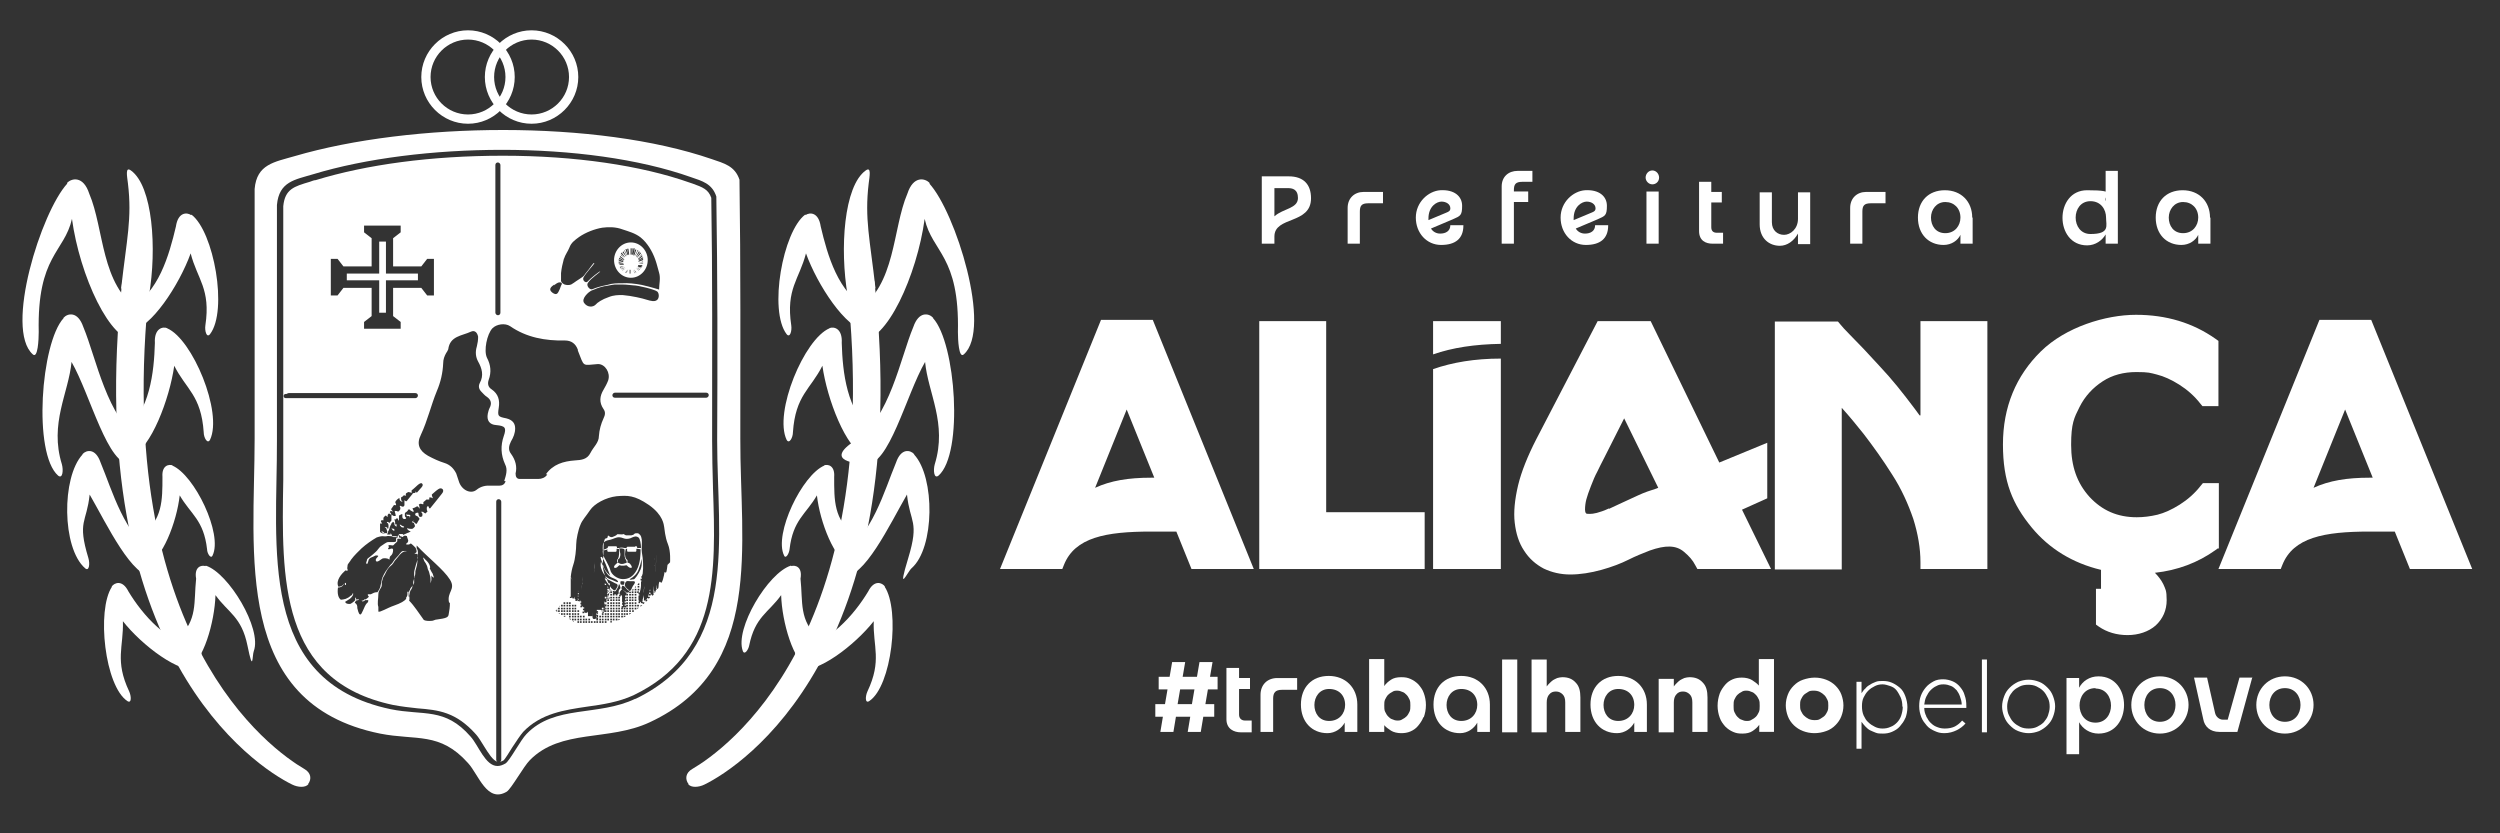 <?xml version="1.0" encoding="UTF-8"?>
<svg id="Camada_1" xmlns="http://www.w3.org/2000/svg" version="1.1" viewBox="0 0 594 198">
  <rect x="0" y="0" width="594" height="198" fill="#333333" stroke="none"/>
  <!-- Generator: Adobe Illustrator 29.2.1, SVG Export Plug-In . SVG Version: 2.1.0 Build 116)  -->
  <defs>
    <style>
      .st0 {
        fill-rule: evenodd;
      }

      .st0, .st1 {
        fill: #fff;
      }
    </style>
  </defs>
  <path class="st1" d="M169.4,115.6c-.1-3.6-.2-7.3-.2-10.9,0-21.4.1-39.3-.2-57.7-.7-2-2-2.5-4.5-3.4l-.6-.2c-11.6-4.1-27.3-6.4-44.4-6.4s-32.4,2.1-44.5,5.8c-.5,0-1,.3-1.4.4-3.7,1.1-5.9,1.7-6.3,5.8v55.8c0,3,0,6.2,0,9.3-.4,23.4-.9,47.7,26.1,53.4,2.1.4,4,.6,5.8.8,4.9.4,9.1.8,13.9,6.2.7.8,1.2,1.7,1.9,2.8,1,1.6,2.1,3.4,3.2,3.7-.2-.1-.3-.3-.3-.5v-61.3c0-.4.3-.6.6-.6s.6.3.6.6v61.3c0,.2-.1.4-.3.5.2,0,.5-.2.8-.3.4-.3,1.4-2,2.1-3.1,1-1.5,1.9-2.9,2.6-3.7,4.2-4.4,9.8-5.2,15.2-6,3.7-.5,7.5-1.1,11-2.7,20.2-9.7,19.6-28.9,18.9-49.3v-.3ZM134,61.5c.3-1,.9-1.7,1.3-2.7.4-1.1,1.2-1.7,2.3-2.5,1.6-1.1,3.7-1.9,5.5-2.2,1.5-.2,3.2-.2,4.8.4,1.5.5,3,.9,4.3,1.9,1.6,1.3,2.8,3.3,3.5,5.3.4,1.1.6,2.1.9,3.1.4,1.3,0,2.7,0,4,0,0-1.9-.6-4.1-1.1-1.5-.3-3.4-.5-4.6-.4-1.4,0-2.4,0-3.6.4-1.7.3-3.1.8-3.5,1-.7.3-1.6-.9-1.1-1.5.7-1.1,2.9-2.5,2.9-2.7s-2.3,1.6-3.1,2.5c-.4.2-1.1-.3-.9-1,.6-1.2,2.8-3.4,2.6-3.5-.2-.2-.9,1.1-2.1,2.5-.1.2-.5.7-.7.8-.6.4-1,.7-1.5,1-.3.2-.8.6-1.2.8-.5.2-1.4.2-1.9-.2-.3-.2-.6-.5-.5-1v-1.5c.1-1.1.4-2.4.7-3.5h0ZM156.2,71.2c-.6.6-1.6.3-2.6,0-.9-.3-3.4-.9-5.7-1.1-1,0-2.1,0-3.3.5-1.5.5-2.7,1.3-3.1,1.8-.6.6-1.9.7-2.7-.4s1.2-2.7,1.6-2.9c1.2-.5,1.9-.8,3.2-1.1.5,0,1.4-.3,2.5-.4.6,0,1.2,0,1.7,0,1.2,0,2.3.2,2.7.2,1.1,0,5.2,1,5.7,1.5.4.4.5,1.5-.1,2h.1ZM131.6,67.8c.4-.3.8-.6,1.2-.7.1,0,.3,0,.4,0,.1,0,.4.3.3.4-.2.3-.3.7-.5,1.2-.4.8-.6,1.7-1.8.8-1-.8-.2-1.4.5-1.9h0ZM117.7,39.2c0-.4.3-.6.6-.6s.6.3.6.6v35.1c0,.4-.3.6-.6.6s-.6-.3-.6-.6v-35.1ZM78.6,61.5h1.6l1.4,1.8h6.7v-6.7l-1.8-1.4v-1.6h8.7v1.6l-1.8,1.4v6.7h6.7l1.4-1.8h1.6v8.7h-1.6l-1.4-1.8h-6.7v6.7l1.8,1.4v1.6h-8.7v-1.6l1.8-1.4v-6.7h-6.7l-1.4,1.8h-1.6v-8.7ZM97.9,117.2h.2c0,.1-.2.3-.2.3-.4.5-.9,1.1-1.3,1.6,0,0-.2,0-.3-.1,0,0-.2-.2-.2-.1v.9s0,.1,0,.2c0,.2-.2.3-.3.4-.3,0-.6-.2-.6-.2h-.2v.2s.3.3,0,.8c0,.1-.3.2-.4.4-.2-.2-.6-.2-.6-.2h-.2v.2s.3.9.2,1h-.5c0-.1-.3-.2-.3-.2h-.2v.6c0,.1,0,.3,0,.4v.2h0c0,.2-.3.4-.4.5h0c0,.1,0,.2,0,.3,0-.1-.2-.3-.5-.4-.3,0-.2.2,0,.3.3.2.2.9.2.9,0,.2,0,.4-.2.5,0-.1,0-.3-.2-.4-.2-.1-.5-.1-.5-.1h0c0,.1.2.1.4.4,0,.1.2.6.2.6h0c0,.1,0,.2,0,.4s-.4,0-.6.1c-.7.2-1-.3-1.1-.3,0-.7,0-1.3,0-2h.5l-.3-.5c0-.1,0-.2.2-.3h.2c0,0,.2.1.2,0,0,0,0-.2,0-.3v-.2c0-.2.3-.4.5-.6,0,0,.2,0,.3.2,0,0,0,.1.2.1,0,0,0-.3,0-.4h0c0-.1.3-.4.3-.4.3.1.6.4.6.4h0q0,.1,0,0s0-.5-.4-.7c0,0,.2-.2.2-.3.2,0,.4.1.5.2h0c0-.2-.2-.4-.4-.6.3-.4.5-.7.7-1h.3c0,.1,0,.1.2,0v-.2l-.2-.5c.2-.4.5-.7,1-1,0,.7.4.9.7.9,0,0,0,0,0-.1,0,0,0-.1,0,0,0,0-.3-.1-.3-.5v-.4c0,0,.2-.2.3-.2s.2-.2.3-.3c.2,0,.4,0,.6.1,0,0-.2-.4,0-.6.2-.1.3-.2.5-.3.2,0,.4.1.5.1.2,0,.2.2.3.1h0v-.6c.9-.6,2-2.1,2.5-1.6s-.4,1.1-1.2,2.1h-.2s0-.2-.2-.2v.3h0ZM67.9,94.6c-.3,0-.5-.2-.5-.5s.2-.5.5-.5h.2c0,0,.3-.2.5-.2h30.1c.4,0,.6.3.6.6s-.3.6-.6.6h-30.8ZM96.8,140.6c0,.2,0,.4,0,.5,0,.3,0,.5-.3.9,0,0,0,.2,0,.3-.4.5-1.2,1-2.9,1.6-1.5.5-3.4,1.7-3.7,1.4,0-.2,0-.7,0-1.1-.3-.8,0-2,0-3s.8-1.5.8-2.1,0-.8.2-1.4c0-.4.3-.7.5-1.1.2-.4.5-1.1.9-1.6s.8-.7,1-1c.2-.2.4-.7.7-1,.4-.5.8-.9,1-1.2.2-.2.5-.5.7-.6s.3-.2.6-.2h.4s-.3-.1-.4-.1c-.4,0-.7,0-.9.2-.2.2-.4.4-.6.7s-.5.5-.9,1c-.3.3-.6.9-.8,1.1-.3.2-.6.7-1,1.2s-.7,1-.9,1.4c-.2.4-.4.8-.5,1.3s-.2,1.1-.3,1.4c0,.5-.6,1.3-.7,1.5-.7,0-1,.2-1.6.5h-.7v.2q0,.2.2.2v.2c0,.1-.5.5-.7.6-.2,0-.4,0-.4.1s-.3.2-.3.2h-.3l.2.2c0,0,.5,0,.6-.3h.8c0,.3,0,.5-.4.8-.6.7-1.1,2.7-1.5,2.6-.4,0-.6-1.2-.7-1.5,0-.5,0-.9-.6-1.3,0-.1.2-.3.3-.5h0c.2-.1.5-.1.5-.1,0,0,.2-.1.2-.2h-.3s-.2.1-.4,0h0v-.4s-.2,0-.2.1v.5h0c-.3.4-1.1.9-1.2.9-.5,0-1,0-1.2-.5.3-.2.8-.5,1.1-.7.3-.2.7-.7.8-1v-.4s-.2.2-.2.3,0,.2-.3.3c-.2.2-.3.2-.5.4-.2.1-.5.3-.8.4-.3.1-.9.2-1.1.2-.6-.4-.9-1.4-.7-2.9h0c1.1,0,1.4-.8,1.4-.8h0c0-.1,0-.1,0-.1,0,0-.3.7-1.3.7h0c-.7-1.5.8-3.1,1.7-3.9q0,.1.3.1h.2v-.3c-.2-.2,0-.7,0-1.1.2-.4.6-.8.8-1.2.8-1.1,1.9-2.1,2.5-2.7,1.1-1,2.4-1.9,3.6-2.6,0,0,.9-.3,1.3-.3s.8.1,1.1,0c.3-.1.6,0,1,0h.3s-.2-.6-.4-.7h0v.3h-.8c0-.3.2-.3.2-.5s0-.3.2-.5c0-.2.2-.4.2-.7.2-.5.3-.7.4-.8h0s0-.1,0-.1h0c0-.1.3-.3.4-.4,0,0,.2.1.3.3,0,.2,0,.5.2.6l.3.3v-.3s.2-.2,0-.3h-.3v-.3c0-.4-.2-.9-.2-.9h.4v-.2h.5v.4s.2.1.2,0v-1.1c.2-.1.8-.5.8-.3s0,.4,0,.6c0,.7.9.6.9.3s0-.1,0-.1-.3-.1-.3-.5v-.5c0-.3.9-.5.7-.9,0,0,.3,0,.4-.1,0,.2.6.5.8.6h.2v-.2s-.2-.3-.3-.6c.4-.1.8-.3,1.1-.5.3,0,.6.6.6.6h0c0-.1,0-.7-.2-1,0,0,.2-.1.3-.2.2,0,.4,0,.6.1h.2v-.5c.3-.2.5-.4.7-.6h.7s0-.2,0-.3v-.2h0c.4-.1.9.2.9.2h0c0-.1-.3-.4-.3-.9.6-.5,1.1-1,1.6-1.3.7-.5,1.6.2.8,1.1-.8,1-1.8,2.3-2.8,3.5-.2,0-.3-.1-.3-.3s-.2-.2-.3-.2-.2.2-.2.4c0,.3,0,.6.2.8l-.5.5c-.3-.1-.5-.3-.6-.4h-.5l.3.3c0,.1.2.3,0,.8h0c0,0-.4.2-.5.1-.4-.1-.3-.6-.4-.9,0-.2-.5,0-.6,0-.2.2-.2.5,0,.6.3.1.5.2.7.5,0,.1.2.2.2.3-.2.3-.3.5-.5.8,0,.2-.2.3-.3.4,0,0-.3-.2-.4-.3,0-.2-.3-.3-.5-.2-.3,0,0-.2.2-.2,0,0,0-.3,0-.2,0,.3-.5.6,0,.6s0,.1.2.2c0,.1.2.4.2.6h0c0,.2-.3.4-.5.6-.5.2-1.4-.1-1.4-.1h0c0,.1.3.7.9.7,0,0-.2.2-.4.3-.4.1-1.1.5-1.4.6s-.7-.2-.8,0v.2s.4.4.7.1c.3-.1.7-.2,1,0,0,.2.2.6.3,1,0,.7-.6.7-.5.9s1,.1,1.1-.2c.3.2.7.6,1.1,1,0,0,.5.8.2,1.2h0s-.3.2-.5.1c0,0-.2,0,0,0,0,0,.2.1.4.2h.4c0,.2.2.6,0,.9v.7c0,.8-.3,1.8-.5,2.5,0,.5,0,.9-.2,1.3,0,.4-.2.7-.3,1.2,0,.5,0,.8-.2,1.1,0,.3-.2.6-.3.8-.3.3-.3.7-.4,1.2,0,.2,0,.4-.2.5v-1.2ZM106.9,143.1c0,1.2-.1,1.8-.3,2.9-.1.7-.6.9-2.8,1.2-.4,0-.6.2-1.1.3-.9.1-1.7,0-2-.2-1.1-1.5-2.3-3.4-3.5-4.6.2-.4,0-1.2,0-1.4v-.5c0-.2,0-.5.2-.6,0-.4.4-.7.6-1s.3-.4.4-.7v-2.5c0-.4.3-1.2.4-1.7.2-.8.4-1.1.5-1.9v-.8c0-.5,0-1-.3-1.3,0-.2,0-.4,0-.7,2.7,2.9,6.4,5.7,7.9,8.1s-.8,2.9-.2,5.5h.2ZM120.1,114.4c-.2.7-.8,1-1.5,1h-1.8c-1.3-.1-2.5.1-3.6,1-1.4,1.1-3.6,0-4.2-2.1-.2-.6-.4-1.2-.6-1.8-.6-1.2-1.5-2.1-2.8-2.5s-2.6-1-3.9-1.7c-2.1-1.2-2.8-2.8-1.7-5,1.6-3.4,2.4-7,3.8-10.4.9-2.1,1.4-4.3,1.5-6.6,0-.9.3-1.7.7-2.4.2-.3.4-.6.5-.9.4-3.2,3.3-3.2,5.4-4.2.9-.4,1.5.2,1.7,1.2,0,.8-.1,1.5-.3,2.3-.4,1.3-.3,2.5.3,3.6.9,1.6,1.4,3.3.4,5.1-.4.8-.2,1.5.4,2.1.4.4.8.9,1.3,1.2,1,.7,1.2,1.6.6,2.7-.2.4-.3.9-.4,1.3-.3,1.6.4,2.6,2,2.7,2.1.2,2.5.6,1.8,2.6-.8,2.3-.7,4.5.3,6.7.7,1.3.2,2.7-.2,4h.3ZM130,112.8c-.5.7-1.3,1-2.1,1h-4.4q-1,0-1-1.3c.4-1.6,0-3.2-1.1-4.7-.7-.9-.5-1.9,0-2.9.6-1,1-2,1-3.1s-.5-2-2.1-2.4c-2-.4-2.1-.5-1.8-2.5.3-1.8-.1-3.3-1.7-4.4-.8-.5-1-1.3-.7-2.2.7-1.9.5-3.6-.4-5.3-.8-1.7,0-5.6,1.3-7,1-1,3-1.3,4.2-.5,3.9,2.7,8.4,3.5,13,3.4q2.3,0,3.1,2.2v.2c1.6,4,.9,3.5,4.8,3.2,1.7,0,3,2.1,2.4,3.9-.3.8-.7,1.5-1.1,2.2-.9,1.5-1.1,3,0,4.6.5.7.4,1.4,0,2.2-.6,1.3-1,2.7-1.1,4.2,0,1.6-1.3,2.6-2,4-.8,1.6-2.2,1.7-3.7,1.8-2.7.2-5.2.9-6.9,3.3h.3ZM132.4,145.4c-.3-.2-.4-.4-.4-.4h.4v.4ZM132.4,144.8h-.2l.2-.2v.2ZM133,145.9s-.2-.1-.3-.2h.3v.2ZM133,145.4h-.4v-.4h.4v.4ZM133,144.8h-.4v-.4h.4v.4ZM133,144.1h-.2l.2-.2v.2ZM133.7,146.1h-.4v-.4h.4v.4ZM133.7,145.4h-.4v-.4h.4v.4ZM133.7,144.8h-.4v-.4h.4v.4ZM133.7,144.1h-.4v-.4h.4v.4ZM133.7,143.5h-.2.2c0-.1,0,0,0,0ZM134.3,146.6c-.1,0-.3-.1-.4-.2h0c0-.1.4-.1.4-.1v.3ZM134.3,146.1h-.4v-.4h.4v.4ZM134.3,145.4h-.4v-.4h.4v.4ZM134.3,144.8h-.4v-.4h.4v.4ZM134.3,144.1h-.4v-.4h.4v.4ZM134.3,143.5h-.4v-.4h.4v.4ZM134.3,142.8h0ZM135,146.1h-.4v-.4h.4v.4ZM135,145.4h-.4v-.4h.4v.4ZM135,144.8h-.4v-.4h.4v.4ZM135,144.1h-.4v-.4h.4v.4ZM135,143.5h-.4v-.4h.4v.4ZM135.6,147.3c-.1,0-.2-.2-.4-.3h.4v.3ZM135.6,146.7h-.4v-.4h.4v.4ZM135.6,146.1h-.4v-.4h.4v.4ZM135.6,145.4h-.4v-.4h.4v.4ZM135.6,144.8h-.4v-.4h.4v.4ZM135.6,144.1h-.4v-.4h.4v.4ZM135.6,143.5h-.4v-.4h.4v.4ZM136.3,147.8s-.2-.1-.2-.2h.2v.2ZM136.3,147.4h-.4v-.4h.4v.4ZM136.3,146.7h-.4v-.4h.4v.4ZM136.3,146.1h-.4v-.4h.4v.4ZM136.3,145.4h-.4v-.4h.4v.4ZM136.3,144.8h-.4v-.4h.4v.4ZM136.3,144.1h-.4v-.4h.4v.4ZM136.9,147.4h-.4v-.4h.4v.4ZM136.9,146.7h-.4v-.4h.4v.4ZM136.9,146.1h-.4v-.4h.4v.4ZM136.9,145.4h-.4v-.4h.4v.4ZM136.9,144.8h-.4v-.4h.4v.4ZM136.9,144.1h-.4v-.4h.4v.4ZM137.6,148h-.4v-.4h.4v.4ZM137.6,147.4h-.4v-.4h.4v.4ZM137.6,146.7h-.4v-.4h.4v.4ZM137.6,146.1h-.4v-.4h.4v.4ZM137.6,145.4h-.4v-.4h.4v.4ZM138.2,148h-.4v-.4h.4v.4ZM138.2,147.4h-.4v-.4h.4v.4ZM138.2,146.7h-.4v-.4h.4v.4ZM138.9,148h-.4v-.4h.4v.4ZM138.9,147.4h-.4v-.4h.4v.4ZM138.9,146.7h-.4v-.4h.4v.4ZM139.5,148.3h-.4.4ZM139.5,148h-.4v-.4h.4v.4ZM139.5,147.4h-.4v-.4h.4v.4ZM140.2,148.3h-.4.4ZM140.2,148h-.4v-.4h.4v.4ZM140.2,147.4h-.4v-.4h.4v.4ZM140.8,148.3h-.4.4ZM140.8,148h-.4v-.4h.4v.4ZM141.1,148.3h.3-.3ZM141.5,148h-.4v-.4h.4v.4ZM142.1,148h-.4v-.4h.4v.4ZM142.1,147.4h-.4v-.4h.4v.4ZM142.1,146.7h-.4v-.4h.4v.4ZM142.1,146.1h-.4v-.4h.4v.4ZM142.8,148h-.4v-.4h.4v.4ZM142.8,147.4h-.4v-.4h.4v.4ZM142.8,146.7h-.4v-.4h.4v.4ZM143.4,148h-.4v-.4h.4v.4ZM143.4,147.4h-.4v-.4h.4v.4ZM143.4,146.7h-.4v-.4h.4v.4ZM143.4,146.1h-.4v-.4h.4v.4ZM143.4,145.4h-.4v-.4h.4v.4ZM143.4,144.8h-.4v-.4h.4v.4ZM144.1,148h-.4v-.4h.4v.4ZM144.1,147.4h-.4v-.4h.4v.4ZM144.1,146.7h-.4v-.4h.4v.4ZM144.1,146.1h-.4v-.4h.4v.4ZM144.1,145.4h-.4v-.4h.4v.4ZM144.1,144.8h-.4v-.4h.4v.4ZM144.1,144.1h-.4v-.4h.4v.4ZM144.1,143.5h-.4v-.4h.4v.4ZM144.1,142.2h-.4v-.4h.4v.4ZM144.7,147.4h-.4v-.4h.4v.4ZM144.7,146.7h-.4v-.4h.4v.4ZM144.7,146.1h-.4v-.4h.4v.4ZM144.7,145.4h-.4v-.4h.4v.4ZM144.7,144.8h-.4v-.4h.4v.4ZM144.7,144.1h-.4v-.4h.4v.4ZM144.7,143.5h-.4v-.4h.4v.4ZM144.7,142.8h-.4v-.4h.4v.4ZM144.7,142.2h-.4v-.4h.4v.4ZM144.7,141.5h-.4v-.4h.4v.4ZM144.7,140.9h-.4v-.4h.4v.4ZM144.7,140.3h-.4v-.4h.4v.4ZM144.3,139.6v-.3l.3.3h-.3ZM145.4,147.9h-.4v-.3h.4v.2h0ZM145.4,147.4h-.4v-.4h.4v.4ZM145.4,146.7h-.4v-.4h.4v.4ZM145.4,146.1h-.4v-.4h.4v.4ZM145.4,145.4h-.4v-.4h.4v.4ZM145.4,144.8h-.4v-.4h.4v.4ZM145.4,144.1h-.4v-.4h.4v.4ZM145.4,143.5h-.4v-.4h.4v.4ZM145.4,142.8h-.4v-.4h.4v.4ZM145.4,142.2h-.4v-.4h.4v.4ZM145.4,141.5h-.4v-.4h.4v.4ZM145.4,140.9h-.4v-.4h.4v.4ZM145.4,140.3h-.4v-.3c.1.1.3.2.4.3h0ZM145.2,139.6c-.5-.5-1.6-2-1.5-2.2.1-.1,1.9.9,2.5,1.2.7.2.7.6.2,1.3-.4.8-.8.1-1.3-.3h.1ZM150.9,129.9h-1.8c-.1,0-.2.1-.2.2h0c0,.1-.1.1-.2.1h-.3c-.2,0-.4-.1-.6-.1s-.4,0-.7.1h-.5c0-.3-.1-.4-.2-.4h-1.8c-.1,0-.2.1-.2.2v.2h0c-.1,0-.3.1-.4.2-.3.1-.5.2-.8.2h0c0-.7,0-1.4.2-1.6.2-.4.9-.6.9-.6,1.2-.2,1.5-.5,2.3-.7s1.4.2,1.9.3,1.2,0,1.7-.3c.5-.2.9-.4,1.5,0,.4.3.6,1.6.6,2.5h-.9c0-.3-.1-.4-.2-.4h-.3ZM148.4,130.6v1.2c0,.2,0,.5.1.7,0,.3.2.5.3.6v.2c.1,0,.1.2.1.2v.2h-.1c0,.1-.1.1-.2.1s-.4.2-.8.2-.6-.1-.7-.2c0,0-.2-.1-.3-.1l-.2-.2v-.4s0-.1.1-.2c.1,0,.2-.3.3-.6,0-.2.1-.5.1-.7v-1.3h.5c.2,0,.3,0,.5.1h.1l.2.2ZM143.9,130.7c.1,0,.3-.1.4-.2v.4c0,.1.1.2.2.2h1.8c.1,0,.2-.1.2-.2v-.5h.2c.2,0,.3.1.5,0h0c0,.2.1.9.2,1.2,0,.2,0,.5-.1.7,0,.2-.2.5-.3.5l-.2.2v.6h.1c-.4.2-.9.8-.9.8-.1.2-.2.4,0,.5s.4,0,.6-.1c0,0,.6-.6.6-.5.5.2,1.3.1,1.6,0,.1,0,.3.2.4.3.2.2.6.4.8.3.3,0,0-.6-.2-.8-.1-.2-.4-.4-.7-.4h0v-.6l-.2-.2c-.1,0-.2-.3-.3-.5,0-.2-.1-.5-.1-.7,0-.3.1-1,.2-1.3h.3v.5c0,.1.1.2.2.2h1.8c.1,0,.2-.1.2-.2v-.5h.3c.2,0,.4.1.7.1h0v.3c0,.7,0,2.9-.9,4.6-.9,1.7-2,2.2-3.3,2.2s-2.8-1.1-3-2.2c-.3-1.1-1.5-3-1.7-3.5,0-.2-.1-.6-.1-1.1.3,0,.6-.1.9-.2h-.2ZM151.5,140.3v-.4h.4v.4h-.4ZM151.8,140.5v.4h-.4v-.4h.4ZM151.5,139.6v-.4h.4v.4h-.4ZM151.5,139h0c0-.2.1-.3.2-.4h.2v.4h-.4ZM151.8,138.3h0ZM150.5,137.6c-.4.2-1.3.2-.7-.1s1.6-1.2,1.9-2.1c.3-.9.6-1.5.7-2.6,0,0,.3,1.3-.2,2.5-.5,1.1-1.3,2.3-1.7,2.4h0ZM148.3,138.7c0,.4-.5.2-.7.2s-.2-.4-.2-.6c0-.3.4-.2.5-.2.6,0,.5.2.4.6ZM143.4,132.9c.4.8.6,1.4,1,2.4s.6,1.5.6,1.5c0,0-.7-.6-1.1-1.2-.4-.6-.6-1.2-.7-1.6-.1-.5-.4-.9-.5-1.6,0,0,.3-.4.6.5h0ZM142.8,133.4c.6,1.7,1.2,2.8,2,3.5.8.6,1.7.6,2,1.2.3.6-.9-.2-2.1-.6-1.1-.5-1.7-1.9-1.9-2.6-.2-.7,0-1.5,0-1.5h0ZM143.7,138.6h.1c0,.1.2.2.3.4h-.4v-.4h0ZM146,147.7c-.1,0-.3,0-.4.1h0c0-.1.4-.1.4-.1h0ZM146,147.4h-.4v-.4h.4v.4ZM146,146.7h-.4v-.4h.4v.4ZM146,146.1h-.4v-.4h.4v.4ZM146,145.4h-.4v-.4h.4v.4ZM146,144.8h-.4v-.4h.4v.4ZM146,144.1h-.4v-.4h.4v.4ZM146,143.5h-.4v-.4h.4v.4ZM146,142.8h-.4v-.4h.4v.4ZM146,142.2h-.4v-.4h.4v.4ZM146.7,147.4h-.4v-.4h.4v.4ZM146.7,146.7h-.4v-.4h.4v.4ZM146.7,146.1h-.4v-.4h.4v.4ZM146.7,145.4h-.4v-.4h.4v.4ZM146.7,144.8h-.4v-.4h.4v.4ZM146.7,144.1h-.4v-.4h.4v.4ZM146.7,143.5h-.4v-.4h.4v.4ZM146.7,142.8h-.4v-.4h.4v.4ZM146.7,142.2h-.4v-.4h.4v.4ZM146.7,141.2v.3h-.4v-.3h-.3v.3h-.4v-.4h0s0-.2.2-.3h-.2v-.4h.2s.1,0,.2.1h.2c.3-.3.8-1.2.8-1.5.1-.7.5.6.4.8-.2.2-.5.4-.4,1,0,.2,0,.3-.2.4h-.1ZM147.3,147.2c-.1,0-.3.1-.4.2v-.3h.4v.2h0ZM147.3,146.7h-.4v-.4h.4v.4ZM147.3,146.1h-.4v-.4h.4v.4ZM147.3,145.4h-.4v-.4h.4v.4ZM147.3,144.8h-.4v-.4h.4v.4ZM147.3,144.1h-.4v-.4h.4v.4ZM147.3,143.5h-.4v-.4h.4v.4ZM147.3,142.8h-.4v-.4h.4v.4ZM147.3,142.2h-.4v-.4h.4v.4ZM147.6,147h0ZM148,146.7h-.4v-.4h.4v.4ZM148,146.1h-.4v-.4h.4v.4ZM148,145.4h-.4v-.4h.4v.4ZM148,144.8h-.4v-.4h.4v.4ZM148.6,146.5c-.1,0-.3.1-.4.2v-.4h.4v.2ZM148.6,146.1h-.4v-.4h.4v.4ZM148.6,145.4h-.4v-.4h.4v.4ZM148.6,144.8h-.4v-.4h.4v.4ZM148.6,141.4v.2h-.1v.2h.2v.4h-.2v.3h.2v.4h-.3v.3h.3v.4h-.3v.3h.4v.4h-.4v-.3c0,.2,0,.3-.2.3h-.1c0,.1-.4.1-.4.1v-.4h.3v-.3h-.2v-.4h.1v-.3h-.1v-.4h0v-.3h0v-.5c0-.3-.2-.4-.3-.5v.4h-.4v-.4h.3s-.1,0-.2-.2c-.1-.4.4-.9.6-1.1.4.4.7.5,1,.9.2.2,0,.4-.2.6h0ZM148.9,146.4h0ZM149.2,146.1h-.4v-.4h.4v.4ZM149.2,145.4h-.4v-.4h.4v.4ZM149.2,144.8h-.4v-.4h.4v.4ZM149.2,144.1h-.4v-.4h.4v.4ZM149.2,143.5h-.4v-.4h.4v.4ZM149.2,142.8h-.4v-.4h.4v.4ZM149.2,142.2h-.4v-.4h.4v.4ZM149.2,141.5h-.4v-.4h.4v.4ZM149.9,145.8c-.1,0-.3.2-.4.2v-.3h.4ZM149.9,145.4h-.4v-.4h.4v.4ZM149.9,144.8h-.4v-.4h.4v.4ZM149.9,144.1h-.4v-.4h.4v.4ZM149.9,143.5h-.4v-.4h.4v.4ZM149.9,142.8h-.4v-.4h.4v.4ZM149.9,142.2h-.4v-.4h.4v.4ZM149.9,141.5h-.4v-.4h.4v.4ZM149.9,140.9h-.4v-.3l-.2.2h-.5c0-.2-.5-.4-.9-.7s-.2-.5-.1-.8c0-.3.5,0,.5,0,.4.3.6.8,1,1,.2.1.2.2.2.3h.4v.4h0ZM149.4,140.2c-.5-.4-1.1-.9-.9-1.4,0-.3.2-.6.4-.7.2-.1.5,0,.9,0,.8,0,1.6-.2.6,1.1-.2.2-.5,1.6-1,1.1h0ZM150.5,145.4h-.3v-.4h.4v.3h0ZM150.5,144.8h-.4v-.4h.4v.4ZM150.5,144.1h-.4v-.4h.4v.4ZM150.5,143.5h-.4v-.4h.4v.4ZM150.5,142.8h-.4v-.4h.4v.4ZM150.5,142.2h-.4v-.4h.4v.4ZM150.5,141.5h-.4v-.4h.4v.4ZM150.5,140.9h-.4v-.4h.4v.4ZM150.5,140.3h-.4c.1-.2.2-.3.4-.4h0v.4ZM150.8,145.2h0c0-.1.2-.1.2-.1h-.2ZM151.2,144.8h-.4v-.4h.4v.4ZM151.2,144.1h-.4v-.4h.4v.4ZM151.2,143.5h-.4v-.4h.4v.4ZM151.2,142.8h-.4v-.4h.4v.4ZM151.2,142.2h-.4v-.4h.4v.4ZM151.2,141.5h-.4v-.4h.4v.4ZM151.2,140.9h-.4v-.4h.4v.4ZM151.2,140.3h-.4v-.4h.4v.4ZM151.2,139.6h-.4c.1-.1.2-.2.3-.4h0v.4h0ZM151.8,144.4c-.1.1-.3.2-.4.3v-.3h.4ZM151.8,144.1h-.4v-.4h.4v.4ZM152.5,143.9c-.1,0-.2.2-.3.3h0v-.4h.4,0ZM153.1,143.3l-.2.2h-.2v-.4h.4v.2ZM153.8,142.7l-.2.2h-.2v-.4h.4v.2ZM154.4,142l-.2.2h-.2v-.4h.4v.2ZM156.7,139h0v-.4h0v.4ZM158.6,134.2c-.2,1.4-.2,2.2-.7,1.7-.1.8-.6,3-.9,2.5-.1-.2-.3-.3-.4,0-.2.6,0,1.2-.3,1.5h-.2s-.1.2-.2.3v-.3h.2s0-.2-.1-.3h0v-.2h0v-.4c-.2.5.1,1.4-.4,1.5h.2c0,.1-.2.3-.3.4h0v-.4h.1c-.3,0-.3-.7-.3-1.3-.1.5,0,1.2,0,1.6h0c0,.1,0,.2-.1.3h.1v.2l-.2.2h-.2v-.2c-.1,0-.2,0-.3-.1v.3h-.4v-.4h.4s0-.2-.1-.3h-.2v-.4h.2v-.3h-.1c-.1.5-.2,1.1-.4,1.6h0v.4h-.2c-.1.2-.2.4-.4.5h0c0,.1-.4.1-.4.1v-.4h0v-.3h0v-.4h0v-.3h0c0,.3-.2.8-.3,1.1h0v.2h0c0,.1,0,.2-.2.3h.2v.4h-.4v-.3h-.2v.3h-.4v-.4h.2s-.1-.2-.2-.3h0v-.4h0v-.3h0v-.4h.2v-.3h-.2v-.4h.3c.1-.5.3-1.1.3-1.7v-.5h0v-.4h.1v-.3h-.2v-.4h.3v-.3h-.2c0-.1.1-.3.2-.4h0v.3c0-.3.1-.5.2-.8.2-1.7.1-3.4-.2-5.1-.2-1.2.5-3.8-.8-4.4h0v-.9h0v.8h-.6v-.3h0v.3c-.2,0-.5.2-.6.3h0v-.5h0v.6c-.2,0-.3,0-.5.1v-.9.9h-1.2c-.2,0-.4-.2-.5-.2v-.8h0v.7h-.1c-.6.2-1.5-.1-1.6.1-.1.2-.8.5-1.1.6-.7.2-1-.7-1.1-.2,0,.7-.6.4-.7.7-.3.7-.3,1.4-.3,2.2,0,1.2-.1,2.6-.2,3.8,0,.8.2,1.7.5,2.5h0c0,.1.1.3.2.4h0v.3h.3v.4h0c.1.3.3.6.4.9h.3v.4h-.1c.2.5.2.7,0,1v.3h-.2s-.1.2-.2.3h.4v.4h-.4v-.4c0,.1-.1.2-.2.4,0,.2.1.6.2.9h.4v.4h-.7v.2h0v.4h0v.3h0v.4h-.4v-.2c0-.2-.1-.4-.2-.6v-.9,1c0,.3.1.5.2.8h0c.2,1.1.1,1.7-.2,1.7h0v.2h-.4v-.4l-.3-.3h-1v.3h.3v.4h-.3v.3h.3v.4h-.3v.3h.3v.4h-.4v-.2c0,.2-.2.2-.5.3-.6,0-.4-.7-.4-1.6v.5h0v.4h-1.1v-.4h0v-.9c0,.2,0,.4-.3.5h-.4c-.1,0-.2-.2-.2-.3v.4h-.4v-.4h.4v-.3h-.3v-.4h.3v-.3h-.3v-.2h-.2v.2h-.4v-.4h.2v-.3h-.2v-.4h.2v-.3h-.2v-.4c0,.2-.1.3-.2.4h-.4v-.4h.1v-.2c0,.2-.2.4-.3.5h-.4v-.2c0-.1,0-.3-.2-.4v-.4c-.1,0-.1.4-.1.4h-.4v-.2h-.2c0,.1-.4.1-.4.1v-.3h.2v-4.6c.1.2.5.6.5,1.1h0c0-.5-.4-1-.5-1.2.1-1,.3-2,.6-2.9.5-1.4.7-3.8.7-4.9s.5-3.5,1-4.6c.4-1.1,1.3-2,2.3-3.5s3.7-3,6.3-3.3c2.6-.2,4.2-.3,7.7,2.1,3.4,2.4,3.5,4.7,3.6,5.2s.2,2.4.9,4.1c.7,1.7.5,4.3.5,4.3l-.6.6ZM167.8,94.5h-21.7c-.4,0-.6-.3-.6-.6s.3-.6.6-.6h21.7c.4,0,.6.3.6.6s-.3.6-.6.6Z"/>
  <path class="st1" d="M137.3,140.4h0c0,.1.1.1.1.1q0-.2,0-.1h-.1Z"/>
  <polygon class="st1" points="137.3 141.8 137.4 141.8 137.4 141.5 137.3 141.5 137.3 141.8"/>
  <path class="st1" d="M137.3,142.5h.1v-.3h-.1v.3Z"/>
  <path class="st1" d="M155.5,132.8v1.5c-.1,0,0,.2,0,.2h0v-1.6c.1,0,0-.2,0-.2h0Z"/>
  <path class="st1" d="M138.4,137v-.2,1.8c-.2.5-.3,1.3-.3,1.3v.2h0c0-.1,0-.7.2-1.2.2-.6.1-1.9.1-1.9Z"/>
  <path class="st1" d="M138,144.4h.1v-.3h0s0,.2-.1.3Z"/>
  <path class="st1" d="M140.2,139.2v1.3h0v-1.4h0Z"/>
  <path class="st1" d="M138.4,140.7v2.3-2.2h0q0-.1,0,0Z"/>
  <path class="st1" d="M140.5,140.6v1.1-1.3.2Z"/>
  <path class="st1" d="M139.1,138.2v.8-1,.2Z"/>
  <path class="st1" d="M156.6,135.2v-.9h0v1h0Z"/>
  <path class="st1" d="M157.3,133.8v.9h0v-1h0Z"/>
  <path class="st1" d="M156.6,136.1v.7h0v-.8h0Z"/>
  <path class="st1" d="M140.9,141.3v1.3h0v-1.4h0Z"/>
  <path class="st1" d="M155.8,136.2v1.1h0v-1.2h0Z"/>
  <path class="st1" d="M156,131.9l-.3,3.8v.2h0c0-.1.3-3.9.3-3.9v-.2h0Z"/>
  <path class="st1" d="M139.2,143h0c0-.1,0,0,0,0v2.4h0v-2.5h0Z"/>
  <path class="st1" d="M137.4,142.8h-.1v.3h.2v-.3h0Z"/>
  <path class="st1" d="M135.4,142.2v.3h.3v-.3h-.3Z"/>
  <path class="st1" d="M137.4,140.9h-.1v.3h.2v-.3h0Z"/>
  <path class="st1" d="M152.9,140.9v.3h0v-.3h0Z"/>
  <path class="st1" d="M148.4,126.8v.7h0v-.8h0Z"/>
  <path class="st1" d="M145.1,126.7v1.2h0v-1.3h0Z"/>
  <path class="st1" d="M143.8,126.7v.7h0v-.8h0Z"/>
  <path class="st1" d="M153.1,139.3l-.2,1.3v.2-.2h0v.3h0c0-.1.2-1.4.2-1.4v-.2h0Z"/>
  <path class="st1" d="M154.2,138.4v1.5h0v-1.6h0Z"/>
  <path class="st1" d="M155.1,134.8v1h0v-1.1h0Z"/>
  <path class="st1" d="M141.2,145.1v-.2.2h0Z"/>
  <path class="st1" d="M142.8,127.5v.7-.7Z"/>
  <path class="st1" d="M155,136.9v1.5h0v-1.6h0Z"/>
  <path class="st1" d="M153.3,136v.9h0v-1h0Z"/>
  <path class="st1" d="M141.2,142.3v1.6-1.8.2Z"/>
  <path class="st1" d="M141.5,139.9v.9-1.1.2Z"/>
  <path class="st1" d="M141.6,137.7v.6-.8.2Z"/>
  <path class="st1" d="M141.9,140.6v1.1-1.3.2Z"/>
  <path class="st1" d="M141.6,139.3v-.5h0v.6h0Z"/>
  <path class="st1" d="M141.2,133.5v.2s.2,1.2,0,1.6c-.1.6-.1,1.3-.1,1.3v.2-.2c0-.2,0-.6.1-1.1.1-.6,0-1.9,0-1.9h0Z"/>
  <path class="st1" d="M142.4,141.5v1.6-1.8.2Z"/>
  <path class="st1" d="M142.4,137.4v-.9,1.1-.2Z"/>
  <path class="st1" d="M142.7,138.3v-.9,1.1-.2Z"/>
  <path class="st1" d="M143.1,139.5v-1.1,1.3-.2Z"/>
  <path class="st1" d="M143,141.7v-1.3,1.5-.2Z"/>
  <polygon class="st1" points="91.7 65 91.7 63.3 91.7 57.4 90.1 57.4 90.1 63.3 90.1 65 88.3 65 82.4 65 82.4 66.6 88.3 66.6 90.1 66.6 90.1 68.4 90.1 74.3 91.7 74.3 91.7 68.4 91.7 66.6 93.5 66.6 99.3 66.6 99.3 65 93.5 65 91.7 65"/>
  <path class="st1" d="M149.9,66c2.2,0,4-1.9,4-4.2s-1.8-4.2-4-4.2-4,1.9-4,4.2,1.8,4.2,4,4.2ZM147.1,62.7h1.1v.2h-1v-.2h-.1ZM147.2,63.1h1-1ZM147.3,63.4l1-.2h0c0,0-1,.4-1,.4v-.2ZM147.5,63.7l.9-.3h0l-.9.4s0,0-.1-.2h.1ZM147.7,63.9l.9-.4h0l-.8.5h-.1q0,0,0,0ZM147.9,64.2l.8-.5h0l-.8.6h-.1c0,0,.1,0,.1,0ZM148.1,64.4l.7-.6h0l-.7.6h-.1c0,0,.1,0,.1,0ZM148.3,64.5l.6-.7h0l-.6.7h-.1.1ZM148.6,64.7l.6-.7h0l-.5.8h-.1ZM148.8,64.8l.5-.8h0l-.4.8h-.2,0ZM149.1,64.9l.3-.9h0l-.3.9h-.2.2ZM149.3,65l.2-.9h0l-.2.9h-.2.2ZM149.8,65h-.2v-.9h.2v.9ZM150.1,65v-.9h0v.9h0ZM150.3,65l-.2-.9h0l.2.9h-.2.2ZM150.6,65l-.3-.9h0l.3.9h-.2.2ZM150.8,64.9l-.4-.8h0l.5.8h-.2,0ZM151.1,64.8l-.5-.8h0l.6.7h-.1ZM151.3,64.6l-.6-.7h0l.6.7h-.1.1ZM151.6,64.5l-.7-.6h0l.7.6h-.1c0,0,.1,0,.1,0ZM151.8,64.3l-.8-.6h0l.8.5h-.1c0,0,.1,0,.1,0ZM152,64.1l-.8-.5h0l.9.4h-.1q0,0,0,0ZM152.2,63.8l-.9-.4h0l.9.3s0,0-.1.2h.1ZM152.4,63.6l-1-.3h0c0,0,1,0,1,0v.2ZM152.6,63.3h-1v-.3h1v.3ZM152.7,62.9h-1c0,0,1.1,0,1.1,0h0c0,0-.1,0-.1,0ZM152.8,62.6h-1.1l1.1-.2v.2ZM152.8,62v.2l-1.1.3h0c0,0,1.1-.4,1.1-.4h0ZM152.8,61.6v.2l-1.1.4v-.2l1.1-.5h0ZM152.8,61.4l-1,.5v-.2l1-.6v.2h0ZM152.6,61l-1,.7v-.2l1-.8v.2h0ZM152.5,60.6l-.9.8h0c0,0,.9-1,.9-1,0,0,0,.2.1.2h-.1ZM152.3,60.2l-.9,1h-.1c0,0,.8-1.2.8-1.2,0,0,.1,0,.2.2ZM152,59.9l-.8,1.1h-.1c0,0,.7-1.3.7-1.3,0,0,.1,0,.2.2h0ZM151.6,59.5l-.6,1.2h-.1l.6-1.3s.2,0,.2.2h0ZM151.2,59.3l-.5,1.4h-.2l.4-1.4s.2,0,.3,0h0ZM150.8,59.1l-.3,1.4h-.2l.2-1.5h.3ZM150,59h.3v1.5h-.3v-1.5ZM149.9,64.1h0v.9h0v-.9ZM149.8,59v1.5h-.1v-1.5h.1ZM149.3,59l.2,1.5h-.2l-.3-1.4h.3ZM148.9,59.2l.4,1.4h-.2l-.5-1.4s.2,0,.3,0h0ZM148.4,59.4l.6,1.3h-.1l-.6-1.2s.2,0,.2-.2h0ZM148.1,59.7l.7,1.2h-.1c0,0-.8-1-.8-1,0,0,.1,0,.2-.2h0ZM147.7,60l.8,1.1h-.1c0,0-.9-.9-.9-.9,0,0,.1,0,.2-.2ZM147.5,60.4l.9.9h0c0,0-.9-.7-.9-.7,0,0,0-.2.1-.2h-.1ZM147.3,60.8l1,.8v.2l-1-.7v-.2h0ZM147.1,61.2l1,.6v.2l-1-.5v-.2h0ZM147,61.6l1.1.5v.2l-1.1-.4v-.2h0ZM147,62h0l1.1.3h0c0,0-1.1-.2-1.1-.2v-.2h0ZM148.1,62.6h0c0,0-1.1,0-1.1,0v-.3s1.1.2,1.1.2Z"/>
  <path class="st1" d="M137,142.8c-.2-.1-.3-.3-.5-.5.2.1.3.3.5.5Z"/>
  <path class="st1" d="M175.9,104.3c0-20.5.1-41.1-.2-61.6-1.1-3.3-3.7-3.9-6.6-4.9-27.3-9.4-71.5-8.8-99.1-.7-4.8,1.4-9,1.9-9.5,7.8,0,19.8,0,39.6,0,59.4,0,26.9-5.3,62.9,29.8,70,8.6,1.7,14.2-.5,20.9,7,2.5,2.7,4.5,9.6,9.2,6.8,1.1-.7,4-6,5.5-7.5,7.4-7.5,18.7-4.4,28.5-9,27.3-12.7,21.4-42.4,21.5-67.3h0ZM151,166c-8.9,4.3-19.2,1.4-25.9,8.4-1.4,1.4-4,6.4-5,7-.7.4-1.3.6-1.9.6-2.9,0-4.5-4.9-6.4-7-6.1-7-11.2-4.9-19-6.5-31.8-6.7-26.9-38.6-27-63.9v-55.9c.5-5.6,4.3-6,8.6-7.3,12.5-3.8,28.7-5.8,44.9-5.8h0c16.3,0,32.5,2.1,44.9,6.5,2.6.9,5,1.5,6,4.6.3,19.3.3,38.7.2,58,0,23.4,5.3,49.5-19.5,61.4h0Z"/>
  <path class="st1" d="M90.9,126.2h-.2v.2s0,.1.3.2h.3s0-.2-.2-.2-.3-.2-.3-.2h0Z"/>
  <path class="st1" d="M97,122.6c.2,0,.4,0,.3.2,0,.1,0,.2,0,.2,0,0,.2-.3.2-.4,0-.3-.2-.3-.6-.3s-.3-.2-.3-.2h0c-.2,0,0,.2,0,.2,0,.3,0,.4.5.3Z"/>
  <path class="st1" d="M94.8,127.6c0-.3,0-.3,0-.3,0,0,0,0,0-.1,0,0,0-.1,0,0,0,0-.5,0-.3.5-.2,0-.5.2-.4.6v.3c0,.1-.4.2-.5.2h-1.4c-.4,0-1.1.6-1.6.9-.5.3-1,1.2-1.3,1.4-.2.2-1.1,1-1.4,1.2s-.7.5-.7.7-.2.6-.2.7c.2.9.5-.3.6-.7.2-.4.5-.5,1-.7s.5-.4,1.1-.3-.6.6-.4,1.2c.2.7,1.3-.4,1.6-.5.3-.1,1.2-.1,1.5.2s0-.5.4-.8.6-.8.6-1.4-.6-.3-.9-.2-.4-.2-.2-.3c.2-.1,0-.4,0-.6s.8,0,1,0,.3-.2.5-.4c0,0,.5-.4.6-.6,0-.1,0-.3,0-.4s0-.2.2-.2h.5s.2,0,.2-.1c0,0,0-.1,0-.1,0,0-.4-.1-.6-.1h.1Z"/>
  <path class="st1" d="M95.5,126.9h-.5c-.3,0-.3.1-.2.2,0,0,.2.2.5.2h.2s0,.3.2.3.2-.5,0-.7h-.4.2Z"/>
  <path class="st1" d="M102.2,134.9h0c0-1-1-1.8-1.1-1.9,0,0-.5-.6-.6-.5,0,0,.3.7.3.8,0,0,.7.9.8,1.7,0,.3.3.6.4,1.1.2.8.3,1.1.3,1.7s0,.8,0,.8.2-.7.2-.8v-1.1c0,.1.4.6.6.5,0,0-.3-.8-.3-.9-.3-.4-.7-1.3-.7-1.3h0Z"/>
  <path class="st1" d="M93.7,126.1s0-.1,0-.2c0-.5-.5,0-.7-.6h0c0,.1.2.9.8.8h-.1Z"/>
  <path class="st1" d="M95.3,125.2c.3.2.7.1.7.1,0,0,0,0,0-.1s0-.1,0-.1-.4-.1-.5-.2c-.2-.1-.5-.3-.5-.3h0c0,.1,0,.4.3.5h0Z"/>
  <path class="st1" d="M93,127.3c0,.1.3.3.4.3h.5q.3,0,.4.1c0-.2,0-.3-.2-.3h-1.1Z"/>
  <path class="st1" d="M82.2,138.7v-.2h-.2c-.2.2,0,.4,0,.5h.2s0-.1,0-.2v-.3.2Z"/>
  <g>
    <path class="st1" d="M261.6,76l-24,59.2h14.8l.4-1c2.6-6.5,9.9-7.9,20.7-7.9h6l3.6,8.9h14.8l-24-59.2h-12.3ZM274.3,113.5h-.8c-5.4,0-9.6.7-13.3,2.4l7.5-18.6,6.6,16.3h0Z"/>
    <polygon class="st1" points="315.1 76.3 299.2 76.3 299.2 135.2 338.5 135.2 338.5 121.7 315.1 121.7 315.1 76.3"/>
    <path class="st1" d="M456.1,98.7c-.4-.5-.7-1-1.1-1.5-1.5-2-2.9-3.8-4.2-5.4-1.3-1.6-2.7-3.2-4.2-4.8-1.5-1.6-2.8-3-3.8-4.1l-3.3-3.4c-1.1-1.1-1.9-2-2.3-2.5l-.5-.6h-15v58.9h15.9v-38.4c1.9,2.1,3.6,4.2,5.2,6.2,2.3,3,4.6,6.2,6.8,9.7,2.2,3.4,3.8,7,5,10.5,1.1,3.5,1.7,7,1.7,10.3v1.6h15.9v-58.9h-15.9v22.4h-.2Z"/>
    <path class="st1" d="M527.2,130.4v-15.6h-3.8l-.5.6c-1.4,1.8-3.1,3.3-5,4.5s-3.7,2-5.3,2.4c-1.7.4-3.3.6-4.9.6-4.6,0-8.2-1.6-11.2-4.8-3-3.3-4.4-7.3-4.4-12.4s.7-6.4,2-9,3.2-4.6,5.5-6.1,5-2.2,8-2.2,3.3.2,4.9.6c1.6.4,3.4,1.2,5.3,2.4,1.9,1.2,3.6,2.7,5,4.5l.5.6h3.8v-15.5l-.7-.5c-5.4-3.8-11.7-5.7-18.9-5.7s-16.7,2.9-22.6,8.7c-5.9,5.8-9,13.2-9,22.1s2.3,14.2,6.8,19.7c4.2,5.1,9.8,8.5,16.5,10.1v4.5h-1.2v8.5l.7.5c1.9,1.3,4.2,2,6.8,2s5-.8,6.7-2.3c1.7-1.6,2.6-3.6,2.6-6s-.3-2.6-.8-3.8c-.5-1-1.2-1.9-2-2.7,5.4-.6,10.2-2.4,14.4-5.4l.7-.5v.2Z"/>
    <path class="st1" d="M563.4,76h-12.3l-24,59.2h14.8l.4-1c2.6-6.5,9.9-7.9,20.7-7.9h6l3.6,8.9h14.8l-24-59.2ZM563.8,113.5h-.8c-5.4,0-9.6.7-13.3,2.4l7.5-18.6,6.6,16.3h0Z"/>
    <path class="st1" d="M413.9,121.1l6-2.7v-13.2l-11.4,4.7-16.3-33.6h-12.6l-14.6,28.1c-2,3.9-3.5,7.6-4.3,10.9-.8,3.4-1.1,6.4-.8,8.9.3,2.6,1,4.8,2.2,6.6,1.2,1.9,2.8,3.3,4.7,4.3,1.9.9,4,1.4,6.3,1.4s4.9-.4,7.4-1.1c2.5-.7,4.6-1.5,6.4-2.4s3.3-1.5,5.1-2.2c3.7-1.3,6.2-1.3,8.1.3,1.2,1,2.1,2,2.7,3.2l.5.9h17.5l-6.9-14.1h0ZM382.3,120.8c-2.4,1.1-3.8,1.3-4.5,1.3s-.9,0-1-.2c-.1-.1-.2-.4-.2-.8,0-.8.1-1.6.3-2.4.2-.8.6-1.9,1.1-3.2s1-2.5,1.5-3.4c.4-.9,1-2,1.7-3.4l4.7-9.3,8.1,16.5-.5.2c-1.3.4-2.8.9-4.3,1.6h0c-1.3.6-2.6,1.2-3.9,1.8h0c-1,.5-2,.9-3,1.4h0Z"/>
  </g>
  <g>
    <path class="st1" d="M311.5,47.1c0,6.3-8.7,4.2-8.7,9.1v1.7h-3v-16h6.4c3.5,0,5.3,1.9,5.3,5.2h0ZM308.4,47.1c0-2.2-1.4-2.4-2.4-2.4h-3.2v6.7c2.1-1.9,5.6-1.8,5.6-4.4h0Z"/>
    <path class="st1" d="M328.6,45.6v2.7h-3.5c-1.6,0-2,.6-2,2v7.6h-2.9v-8.5c0-2.3,1.6-3.8,3.8-3.8,0,0,4.6,0,4.6,0Z"/>
    <path class="st1" d="M347.7,53.6c0,3.1-1.9,4.6-5.3,4.6s-6-2.8-6-6.5,3-6.3,5.8-6.5c3.3-.2,5.2,1.4,5.2,3.7s-.4,2.4-2.2,3.2l-5.2,2.2c.5.8,1.3,1.2,2.2,1.2,1.3,0,2.4-.6,2.4-2h3.1ZM339.4,52.3l4.3-1.8c.5-.2.9-.4.9-1,0-1-1-1.6-2.1-1.6s-3.1,1.1-3.1,4,0,.3,0,.5h0Z"/>
    <path class="st1" d="M359.7,45.2v.3h3.4v2.5h-3.4v9.9h-2.9v-13.6c0-2.3,1.6-3.7,3.8-3.7h3.5v2.6h-2.4c-1.6,0-2,.6-2,2Z"/>
    <path class="st1" d="M382.1,53.6c0,3.1-1.9,4.6-5.3,4.6s-6-2.8-6-6.5,3-6.3,5.8-6.5c3.3-.2,5.2,1.4,5.2,3.7s-.4,2.4-2.2,3.2l-5.2,2.2c.5.8,1.3,1.2,2.2,1.2,1.3,0,2.4-.6,2.4-2h3.1ZM373.9,52.3l4.3-1.8c.5-.2.9-.4.9-1,0-1-1-1.6-2.1-1.6s-3.1,1.1-3.1,4,0,.3,0,.5h0Z"/>
    <path class="st1" d="M391,42.2c0-.9.7-1.7,1.6-1.7s1.6.8,1.6,1.7-.7,1.6-1.6,1.6-1.6-.8-1.6-1.6ZM391.2,57.9v-12.4h2.9v12.4h-2.9Z"/>
    <path class="st1" d="M409.4,55.3v2.6h-2.5c-1.6,0-3.2-.7-3.2-3v-11.7h2.9v2.4h2.5v2.5h-2.5v5.9c0,.9.5,1.3,1.3,1.3h1.6,0Z"/>
    <path class="st1" d="M430.1,45.6v12.4h-2.9v-2.5c-1,1.8-2.6,2.9-4.3,2.9-2.5,0-4.8-1.7-4.8-5.1v-7.6h2.9v7.1c0,2,1.4,3,2.9,3s3.3-1.4,3.3-3.8v-6.3h2.9Z"/>
    <path class="st1" d="M448,45.6v2.7h-3.5c-1.6,0-2,.6-2,2v7.6h-2.9v-8.5c0-2.3,1.6-3.8,3.8-3.8,0,0,4.6,0,4.6,0Z"/>
    <path class="st1" d="M468.7,51.7v6.2h-2.9v-2.1c-.6,1.3-2.1,2.4-4,2.4-3.6,0-6.1-2.6-6.1-6.5s2.5-6.5,6.4-6.5,6.5,2.7,6.5,6.5h.1ZM465.8,51.7c0-2.2-1.5-3.7-3.6-3.7s-3.4,1.8-3.4,3.7,1.1,3.7,3.4,3.7,3.6-1.8,3.6-3.7Z"/>
    <path class="st1" d="M503.2,40.6v17.3h-2.9v-2.2c-.8,1.4-2.4,2.6-4.4,2.6-7.8,0-7.8-13.1,0-13.1s3.6,1.1,4.4,2.6v-7.2s2.9,0,2.9,0ZM500.4,51.7c0-1.9-1.2-3.9-3.7-3.9-4.7,0-4.7,7.8,0,7.8s3.7-2,3.7-3.9Z"/>
    <path class="st1" d="M525.2,51.7v6.2h-2.9v-2.1c-.6,1.3-2.1,2.4-4,2.4-3.6,0-6.1-2.6-6.1-6.5s2.5-6.5,6.4-6.5,6.5,2.7,6.5,6.5h0ZM522.3,51.7c0-2.2-1.5-3.7-3.6-3.7s-3.4,1.8-3.4,3.7,1.1,3.7,3.4,3.7,3.6-1.8,3.6-3.7Z"/>
  </g>
  <g>
    <path class="st1" d="M355.6,76.3h-15.1v7.9c4.6-1.6,9.9-2.4,16.1-2.5v-5.4h-1Z"/>
    <path class="st1" d="M340.5,135.2h16.1v-50c-6.2,0-11.5.9-16.1,2.5v47.5Z"/>
  </g>
  <path class="st1" d="M137.7,142.7c-.2-.1-.3-.3-.5-.5.2.1.3.3.5.5Z"/>
  <g>
    <g>
      <g>
        <path class="st0" d="M210.3,139.4c-.7-1-2.6-1.7-4,1.1-3.3,5.5-9.5,12.7-16.6,13.2-1.1,0-1,4.9,0,5.3,4.4,1.2,13.4-5.7,17.9-11.4-.2,6.1,2,9.3-1.5,16.7-.5,1.1-.6,2.9.4,2.3,5.4-3.5,7.4-21.6,3.7-27.2h.1Z"/>
        <path class="st0" d="M188,134.5c1-.3,2.7.2,2.2,3,.6,5.6-.4,9.9,4.3,14.1.7.7-1.4,7.7-2.3,7.3-3.7-1.6-6.4-11.1-6.6-17.5-3,4.2-6.2,5.1-7.6,12-.2,1-1.1,2.3-1.5,1.3-2-5.3,6-18.6,11.4-20.3h.1Z"/>
        <path class="st0" d="M195.7,110.6c1-.4,2.7,0,2.5,2.7,0,5.6-.1,10.2,4.9,13.9.8.6,0,7.5-.9,7.2-3.9-1.2-7.4-10.4-8.1-16.7-2.6,4.5-5.7,5.8-6.5,12.8-.1,1-.9,2.4-1.3,1.5-2.5-5.1,4.3-19.2,9.6-21.4h-.2Z"/>
        <path class="st0" d="M197,78c1.1-.5,3.2,0,3,3.5.2,7,1.2,16.1,7.2,21,1,.8-.6,6.2-1.7,5.8-4.5-1.7-9-13.5-10.1-21.4-2.8,5.6-6.4,7-7,15.8,0,1.3-.9,2.9-1.5,1.8-3.1-6.5,4.2-24,10.2-26.5h0Z"/>
        <path class="st0" d="M191.4,51.1c1-.7,3.1-.7,3.6,2.7,1.6,6.8,4.2,16,11,19.3,1.1.5,1,5.6-.2,5.5-4.8-.5-11.6-10.9-14.3-18.4-1.6,6.2-4.8,8.4-3.5,17.1.2,1.3-.3,3.1-1.1,2.1-4.3-5.6-.9-24.4,4.4-28.4h.1Z"/>
        <path class="st0" d="M217.2,107.9c-.9-1-3.1-1.5-4.3,2-2.8,6.7-5.6,17.2-13,21.9-1.1.7-1,5,.3,5.2,5.1.6,11.2-12.4,15.3-19.5.7,6.8,3,6.2.3,15.1s-.2,3.3.8,2.4c5.5-4.8,5.6-21.6.6-27h0Z"/>
        <path class="st0" d="M221.7,75.5c-1-1.1-3.4-1.6-4.7,2.2-3.1,7.4-5.6,21.7-13.7,26.9s.9,5.5,2.3,5.7c5.6.6,9.7-16.5,14.2-24.3.7,7.4,5.3,14.6,2.3,24.3-.4,1.4-.2,3.6.9,2.7,6-5.3,4.1-31.5-1.3-37.4h0Z"/>
        <path class="st0" d="M220.9,43.5c-1.1-1.2-3.9-1.8-5.3,2.5-3.6,8.4-2.7,21.8-11.9,27.7-1.4.9-1,7,.6,7.2,6.3.7,13.6-15.6,15.4-28.9,1.8,8,8.3,8.7,7.9,26.9,0,1.7.2,6.4,1.4,5.3,6.8-6-2-33.9-8.2-40.6h.1Z"/>
        <path class="st0" d="M206.2,69.2c1,1.3,0,3.3,1.8-.8-1.3-11.6-2.6-16.4-1.6-24.8.2-1.7.7-4.1-.7-3.1-5.2,3.7-6.2,18.6-4.3,29.7.8,4.6,3.2-3.1,4.8-1Z"/>
      </g>
      <path class="st1" d="M163.6,186.3c-.9-1.2-.7-2.7.9-3.6,7.7-4.5,45.8-31.2,36.8-114.6-.2-2,1.6,0,3.4-.2,1.8-.2,2.9-2.6,3.1-.7,9.5,88-31.6,114.9-40.4,119.2-1.4.7-3.2.8-3.9-.1h0Z"/>
    </g>
    <g>
      <g>
        <path class="st0" d="M26.5,139.4c.7-1,2.6-1.7,4,1.1,3.3,5.5,9.5,12.7,16.6,13.2,1.1,0,1,4.9,0,5.3-4.4,1.2-13.4-5.7-17.9-11.4.2,6.1-2,9.3,1.5,16.7.5,1.1.6,2.9-.4,2.3-5.4-3.5-7.4-21.6-3.7-27.2h0Z"/>
        <path class="st0" d="M48.8,134.5c-1-.3-2.7.2-2.2,3-.6,5.6.4,9.9-4.3,14.1-.7.7,1.4,7.7,2.3,7.3,3.7-1.6,6.4-11.1,6.6-17.5,3,4.2,6.2,5.1,7.6,12s1.1,2.3,1.5,1.3c2-5.3-6-18.6-11.4-20.3h0Z"/>
        <path class="st0" d="M41.1,110.6c-1-.4-2.7,0-2.5,2.7,0,5.6,0,10.2-4.9,13.9-.8.6,0,7.5.9,7.2,3.9-1.2,7.4-10.4,8.1-16.7,2.6,4.5,5.7,5.8,6.5,12.8,0,1,.9,2.4,1.3,1.5,2.5-5.1-4.3-19.2-9.6-21.4h.2Z"/>
        <path class="st0" d="M39.8,78c-1.1-.5-3.2,0-3,3.5-.2,7-1.2,16.1-7.2,21-1,.8.6,6.2,1.7,5.8,4.5-1.7,9-13.5,10.1-21.4,2.8,5.6,6.4,7,7,15.8,0,1.3.9,2.9,1.5,1.8,3.1-6.5-4.2-24-10.2-26.5h.1Z"/>
        <path class="st0" d="M45.4,51.1c-1-.7-3.1-.7-3.6,2.7-1.6,6.8-4.2,16-11,19.3-1.1.5-1,5.6.2,5.5,4.8-.5,11.6-10.9,14.3-18.4,1.6,6.2,4.8,8.4,3.5,17.1-.2,1.3.3,3.1,1.1,2.1,4.3-5.6.9-24.4-4.4-28.4h0Z"/>
        <path class="st0" d="M19.6,107.9c.9-1,3.1-1.5,4.3,2,2.8,6.7,5.6,17.2,13,21.9,1.1.7,1,5-.3,5.2-5.1.6-11.2-12.4-15.3-19.5-.7,6.8-3,6.2-.3,15.1.4,1.3.2,3.3-.8,2.4-5.5-4.8-5.6-21.6-.6-27h0Z"/>
        <path class="st0" d="M15.1,75.5c1-1.1,3.4-1.6,4.7,2.2,3.1,7.4,5.6,21.7,13.7,26.9,1.2.8-.9,5.5-2.3,5.7-5.6.6-9.7-16.5-14.2-24.3-.7,7.4-5.3,14.6-2.3,24.3.4,1.4.2,3.6-.9,2.7-6-5.3-4.1-31.5,1.3-37.4h0Z"/>
        <path class="st0" d="M15.9,43.5c1.1-1.2,3.9-1.8,5.3,2.5,3.6,8.4,2.7,21.8,11.9,27.7,1.4.9,1,7-.6,7.2-6.3.7-13.6-15.6-15.4-28.9-1.8,8-8.3,8.7-7.9,26.9,0,1.7-.2,6.4-1.4,5.3-6.8-6,2-33.9,8.2-40.6h0Z"/>
        <path class="st0" d="M30.6,69.2c-1,1.3,0,3.3-1.8-.8,1.3-11.6,2.6-16.4,1.6-24.8-.2-1.7-.7-4.1.7-3.1,5.2,3.7,6.2,18.6,4.3,29.7-.8,4.6-3.2-3.1-4.8-1Z"/>
      </g>
      <path class="st1" d="M73.2,186.3c.9-1.2.7-2.7-.9-3.6-7.7-4.5-45.8-31.2-36.8-114.6.2-2-1.6,0-3.4-.2-1.8-.2-2.9-2.6-3.1-.7-9.5,88,31.6,114.9,40.4,119.2,1.4.7,3.2.8,3.9-.1h0Z"/>
    </g>
  </g>
  <g>
    <path class="st1" d="M111.2,7.2c-6.1,0-11.1,5-11.1,11.1s5,11.1,11.1,11.1,11.1-5,11.1-11.1-5-11.1-11.1-11.1ZM111.2,27.2c-4.9,0-8.9-4-8.9-8.9s4-8.9,8.9-8.9,8.9,4,8.9,8.9-4,8.9-8.9,8.9Z"/>
    <path class="st1" d="M126.3,7.2c-6.1,0-11.1,5-11.1,11.1s5,11.1,11.1,11.1,11.1-5,11.1-11.1-5-11.1-11.1-11.1ZM126.3,27.2c-4.9,0-8.9-4-8.9-8.9s4-8.9,8.9-8.9,8.9,4,8.9,8.9-4,8.9-8.9,8.9Z"/>
  </g>
  <g>
    <path class="st1" d="M287,163.8l-.6,3.5h2.1v3h-2.6l-.6,3.6h-3.1l.6-3.6h-3.4l-.6,3.6h-3.1l.6-3.6h-1.8v-3h2.3l.6-3.5h-2.1v-3h2.6l.6-3.5h3.1l-.6,3.5h3.4l.6-3.5h3.1l-.6,3.5h1.8v3h-2.3ZM280.4,163.8l-.6,3.5h3.4l.6-3.5h-3.4Z"/>
    <path class="st1" d="M297.4,171.3v2.7h-2.6c-1.6,0-3.4-.8-3.4-3.1v-12.2h3v2.4h2.6v2.6h-2.6v6.1c0,.9.6,1.4,1.4,1.4h1.6Z"/>
    <path class="st1" d="M308.2,161.1v2.8h-3.6c-1.6,0-2.1.7-2.1,2.1v7.9h-3v-8.8c0-2.4,1.6-4,4-4h4.7Z"/>
    <path class="st1" d="M322.5,167.5v6.4h-3v-2.2c-.7,1.3-2.2,2.5-4.1,2.5-3.7,0-6.3-2.7-6.3-6.8s2.6-6.8,6.6-6.8,6.8,2.8,6.8,6.8h0ZM319.6,167.5c0-2.3-1.5-3.8-3.8-3.8s-3.5,1.9-3.5,3.8,1.1,3.8,3.5,3.8,3.8-1.8,3.8-3.8Z"/>
    <path class="st1" d="M338.2,170.4c-.3.8-.8,1.5-1.3,2.1s-1.1,1-1.8,1.3c-.7.3-1.4.4-2.2.4s-1.8-.2-2.4-.6c-.6-.4-1.2-.8-1.6-1.3v1.6h-3.6v-17.3h3.6v6.4c.4-.6,1-1.1,1.6-1.5s1.4-.6,2.4-.6,1.5.1,2.2.4c.7.3,1.3.7,1.9,1.3.5.6,1,1.2,1.3,2.1.3.8.5,1.8.5,2.8h0c0,1.1-.2,2-.5,2.9h-.1ZM335.1,167.6c0-.5,0-1-.2-1.4s-.4-.8-.7-1.1-.6-.6-1-.7c-.4-.2-.8-.3-1.2-.3s-.8,0-1.2.3c-.4.2-.7.4-1,.7s-.5.7-.7,1.1c-.2.4-.2.9-.2,1.4h0c0,.6,0,1.1.2,1.5s.4.8.7,1.1c.3.3.6.6,1,.7.4.2.8.3,1.2.3s.8,0,1.2-.3c.4-.2.7-.4,1-.7s.5-.7.7-1.1c.2-.4.2-.9.2-1.5h0Z"/>
    <path class="st1" d="M354,167.5v6.4h-3v-2.2c-.7,1.3-2.2,2.5-4.1,2.5-3.7,0-6.3-2.7-6.3-6.8s2.6-6.8,6.6-6.8,6.8,2.8,6.8,6.8h0ZM351,167.5c0-2.3-1.5-3.8-3.8-3.8s-3.5,1.9-3.5,3.8,1.1,3.8,3.5,3.8,3.8-1.8,3.8-3.8Z"/>
    <path class="st1" d="M356.9,174v-17.3h3.6v17.3h-3.6Z"/>
    <path class="st1" d="M371.9,174v-7.1c0-.9-.2-1.5-.6-1.9s-.9-.7-1.6-.7-1.2.2-1.6.7c-.4.4-.6,1.1-.6,1.9v7.1h-3.6v-17.3h3.6v6.4c.2-.3.4-.5.7-.8.2-.2.5-.5.8-.7s.6-.3,1-.5c.4-.1.8-.2,1.2-.2,1.4,0,2.4.4,3.2,1.3.8.8,1.1,2,1.1,3.5v8.2h-3.6Z"/>
    <path class="st1" d="M391.3,167.5v6.4h-3v-2.2c-.7,1.3-2.2,2.5-4.1,2.5-3.7,0-6.3-2.7-6.3-6.8s2.6-6.8,6.6-6.8,6.8,2.8,6.8,6.8h0ZM388.3,167.5c0-2.3-1.5-3.8-3.8-3.8s-3.5,1.9-3.5,3.8,1.1,3.8,3.5,3.8,3.8-1.8,3.8-3.8Z"/>
    <path class="st1" d="M402.1,174v-7.1c0-.9-.2-1.5-.6-1.9s-.9-.7-1.6-.7-1.2.2-1.6.7c-.4.4-.6,1.1-.6,1.9v7.1h-3.6v-12.7h3.6v1.8c.2-.3.4-.5.7-.8.2-.2.5-.5.8-.7s.6-.3,1-.5c.4-.1.8-.2,1.2-.2,1.4,0,2.4.4,3.2,1.3.8.8,1.1,2,1.1,3.5v8.2h-3.6Z"/>
    <path class="st1" d="M418,174v-1.8c-.4.6-1,1.1-1.6,1.5s-1.4.6-2.4.6-1.5-.1-2.2-.4c-.7-.3-1.3-.7-1.9-1.3-.5-.6-1-1.2-1.3-2.1-.3-.8-.5-1.8-.5-2.8h0c0-1.1.2-2,.5-2.9.3-.8.8-1.5,1.3-2.1s1.1-1,1.8-1.3c.7-.3,1.4-.4,2.2-.4s1.8.2,2.4.6c.6.4,1.2.8,1.6,1.3v-6.3h3.6v17.3h-3.6.1ZM418.1,167.6c0-.5,0-1-.2-1.4s-.4-.8-.7-1.1-.6-.6-1-.7c-.4-.2-.8-.3-1.2-.3s-.8,0-1.2.3c-.4.2-.7.4-1,.7s-.5.7-.7,1.1c-.2.4-.2.9-.2,1.5h0c0,.6,0,1.1.2,1.5s.4.8.7,1.1c.3.3.6.6,1,.7.4.2.8.3,1.2.3s.8,0,1.2-.3c.4-.2.7-.4,1-.7s.5-.7.7-1.1c.2-.4.2-.9.2-1.4h0v-.2Z"/>
    <path class="st1" d="M437.5,170.2c-.3.8-.8,1.5-1.4,2.1s-1.3,1.1-2.2,1.4c-.8.3-1.8.5-2.8.5s-1.9-.2-2.7-.5c-.8-.3-1.6-.8-2.2-1.4-.6-.6-1.1-1.3-1.4-2.1s-.5-1.7-.5-2.6h0c0-1,.2-1.8.5-2.6s.8-1.5,1.4-2.1,1.3-1.1,2.2-1.4,1.8-.5,2.8-.5,1.9.2,2.7.5c.8.3,1.6.8,2.2,1.4.6.6,1.1,1.3,1.4,2.1s.5,1.7.5,2.6h0c0,1-.2,1.8-.5,2.6ZM434.4,167.6c0-.5,0-.9-.2-1.3s-.4-.8-.7-1.1c-.3-.3-.7-.6-1.1-.8s-.9-.3-1.4-.3-1,0-1.4.3-.7.4-1,.7-.5.7-.7,1.1-.2.9-.2,1.3h0c0,.5,0,1,.2,1.4s.4.8.7,1.1c.3.3.7.6,1.1.8s.9.3,1.4.3,1,0,1.4-.3.7-.4,1-.7.5-.7.7-1.1.2-.9.2-1.3h0Z"/>
    <path class="st1" d="M452.7,170.6c-.3.8-.8,1.4-1.3,2s-1.2,1-1.9,1.3c-.7.3-1.4.4-2.1.4s-1.2,0-1.7-.2-1-.4-1.4-.6-.8-.6-1.1-.9c-.3-.3-.6-.7-.9-1.1v6.4h-1.2v-15.9h1.2v2.7c.3-.4.5-.8.9-1.1.3-.4.7-.7,1.1-.9.4-.3.9-.5,1.4-.7s1-.2,1.7-.2,1.4.1,2.1.4c.7.3,1.3.7,1.9,1.2s1,1.2,1.3,2,.5,1.7.5,2.6h0c0,1-.2,1.9-.5,2.7h0ZM452,167.9c0-.8-.1-1.5-.4-2.2-.3-.6-.6-1.2-1-1.7s-.9-.8-1.5-1-1.2-.4-1.8-.4-1.2.1-1.8.4-1.1.6-1.6,1.1-.8,1-1.1,1.6c-.3.6-.4,1.3-.4,2.1h0c0,.8.1,1.5.4,2.2.3.6.6,1.2,1.1,1.6.5.5,1,.8,1.6,1.1s1.2.4,1.8.4,1.3-.1,1.9-.4c.6-.2,1.1-.6,1.5-1s.8-1,1-1.6.4-1.4.4-2.2h-.1Z"/>
    <path class="st1" d="M457.8,170.4c.3.6.6,1.1,1.1,1.5.4.4.9.7,1.5.9.5.2,1.1.3,1.7.3,1,0,1.8-.2,2.4-.5.7-.4,1.2-.8,1.7-1.4l.8.7c-.6.7-1.3,1.2-2.1,1.6s-1.8.7-2.9.7-1.6-.2-2.3-.5c-.7-.3-1.4-.7-1.9-1.3s-1-1.2-1.3-2-.5-1.6-.5-2.6h0c0-.9.1-1.7.4-2.5s.7-1.4,1.2-2,1.1-1,1.8-1.4,1.5-.5,2.3-.5,1.6.2,2.3.5,1.3.8,1.7,1.3c.5.6.9,1.2,1.1,2,.3.8.4,1.6.4,2.5h0v.5h-10c0,.8.2,1.4.5,2v.2ZM466.1,167.3c0-.6-.2-1.2-.4-1.8-.2-.6-.5-1.1-.8-1.5-.4-.4-.8-.8-1.3-1s-1.1-.4-1.8-.4-1.2.1-1.7.4c-.5.2-1,.6-1.4,1s-.7.9-1,1.5-.4,1.2-.5,1.9h8.9Z"/>
    <path class="st1" d="M470.9,174v-17.3h1.2v17.3h-1.2Z"/>
    <path class="st1" d="M487.8,170.3c-.3.8-.7,1.4-1.3,2s-1.2,1-2,1.4c-.8.3-1.6.5-2.5.5s-1.7-.2-2.5-.5-1.4-.8-2-1.4c-.6-.6-1-1.2-1.3-2s-.5-1.6-.5-2.4h0c0-.9.2-1.7.5-2.5s.7-1.4,1.3-2c.6-.6,1.2-1,2-1.4.8-.3,1.6-.5,2.5-.5s1.7.2,2.5.5,1.4.8,2,1.4c.6.6,1,1.2,1.3,2s.5,1.6.5,2.4h0c0,.9-.2,1.7-.5,2.5ZM487,167.9c0-.7-.1-1.4-.4-2s-.6-1.2-1.1-1.7-1-.8-1.6-1.1-1.3-.4-2-.4-1.4.1-2,.4c-.6.3-1.1.6-1.6,1.1-.4.5-.8,1-1,1.6s-.4,1.3-.4,2h0c0,.8.1,1.5.4,2.1s.6,1.2,1.1,1.7,1,.8,1.6,1.1,1.3.4,2,.4,1.4-.1,2-.4c.6-.3,1.1-.6,1.6-1.1.4-.5.8-1,1-1.6s.4-1.3.4-2h0Z"/>
    <path class="st1" d="M498.6,174.3c-2.1,0-3.8-1.2-4.6-2.7v7.6h-3v-18.1h3v2.3c.8-1.5,2.4-2.7,4.6-2.7,8.1,0,8.1,13.6,0,13.6h0ZM497.9,163.5c-2.6,0-3.8,2.1-3.8,4.1s1.2,4.1,3.8,4.1c4.9,0,4.9-8.1,0-8.1h0Z"/>
    <path class="st1" d="M520,167.5c0,3.7-2.9,6.8-6.8,6.8s-6.8-3-6.8-6.8,2.9-6.8,6.8-6.8,6.8,3,6.8,6.8ZM516.9,167.5c0-2.1-1.3-4-3.7-4s-3.7,1.9-3.7,4,1.3,4,3.7,4,3.7-1.9,3.7-4Z"/>
    <path class="st1" d="M535.1,161.1l-3.5,12.8h-4.3c-2.2,0-3.5-1.3-3.8-3l-2.2-9.9h3.1l1.9,8.4c.2.9,1,1.6,1.9,1.6h1.1l2.8-10h3.1,0Z"/>
    <path class="st1" d="M549.7,167.5c0,3.7-2.9,6.8-6.8,6.8s-6.8-3-6.8-6.8,2.9-6.8,6.8-6.8,6.8,3,6.8,6.8ZM546.6,167.5c0-2.1-1.3-4-3.7-4s-3.7,1.9-3.7,4,1.3,4,3.7,4,3.7-1.9,3.7-4Z"/>
  </g>
</svg>